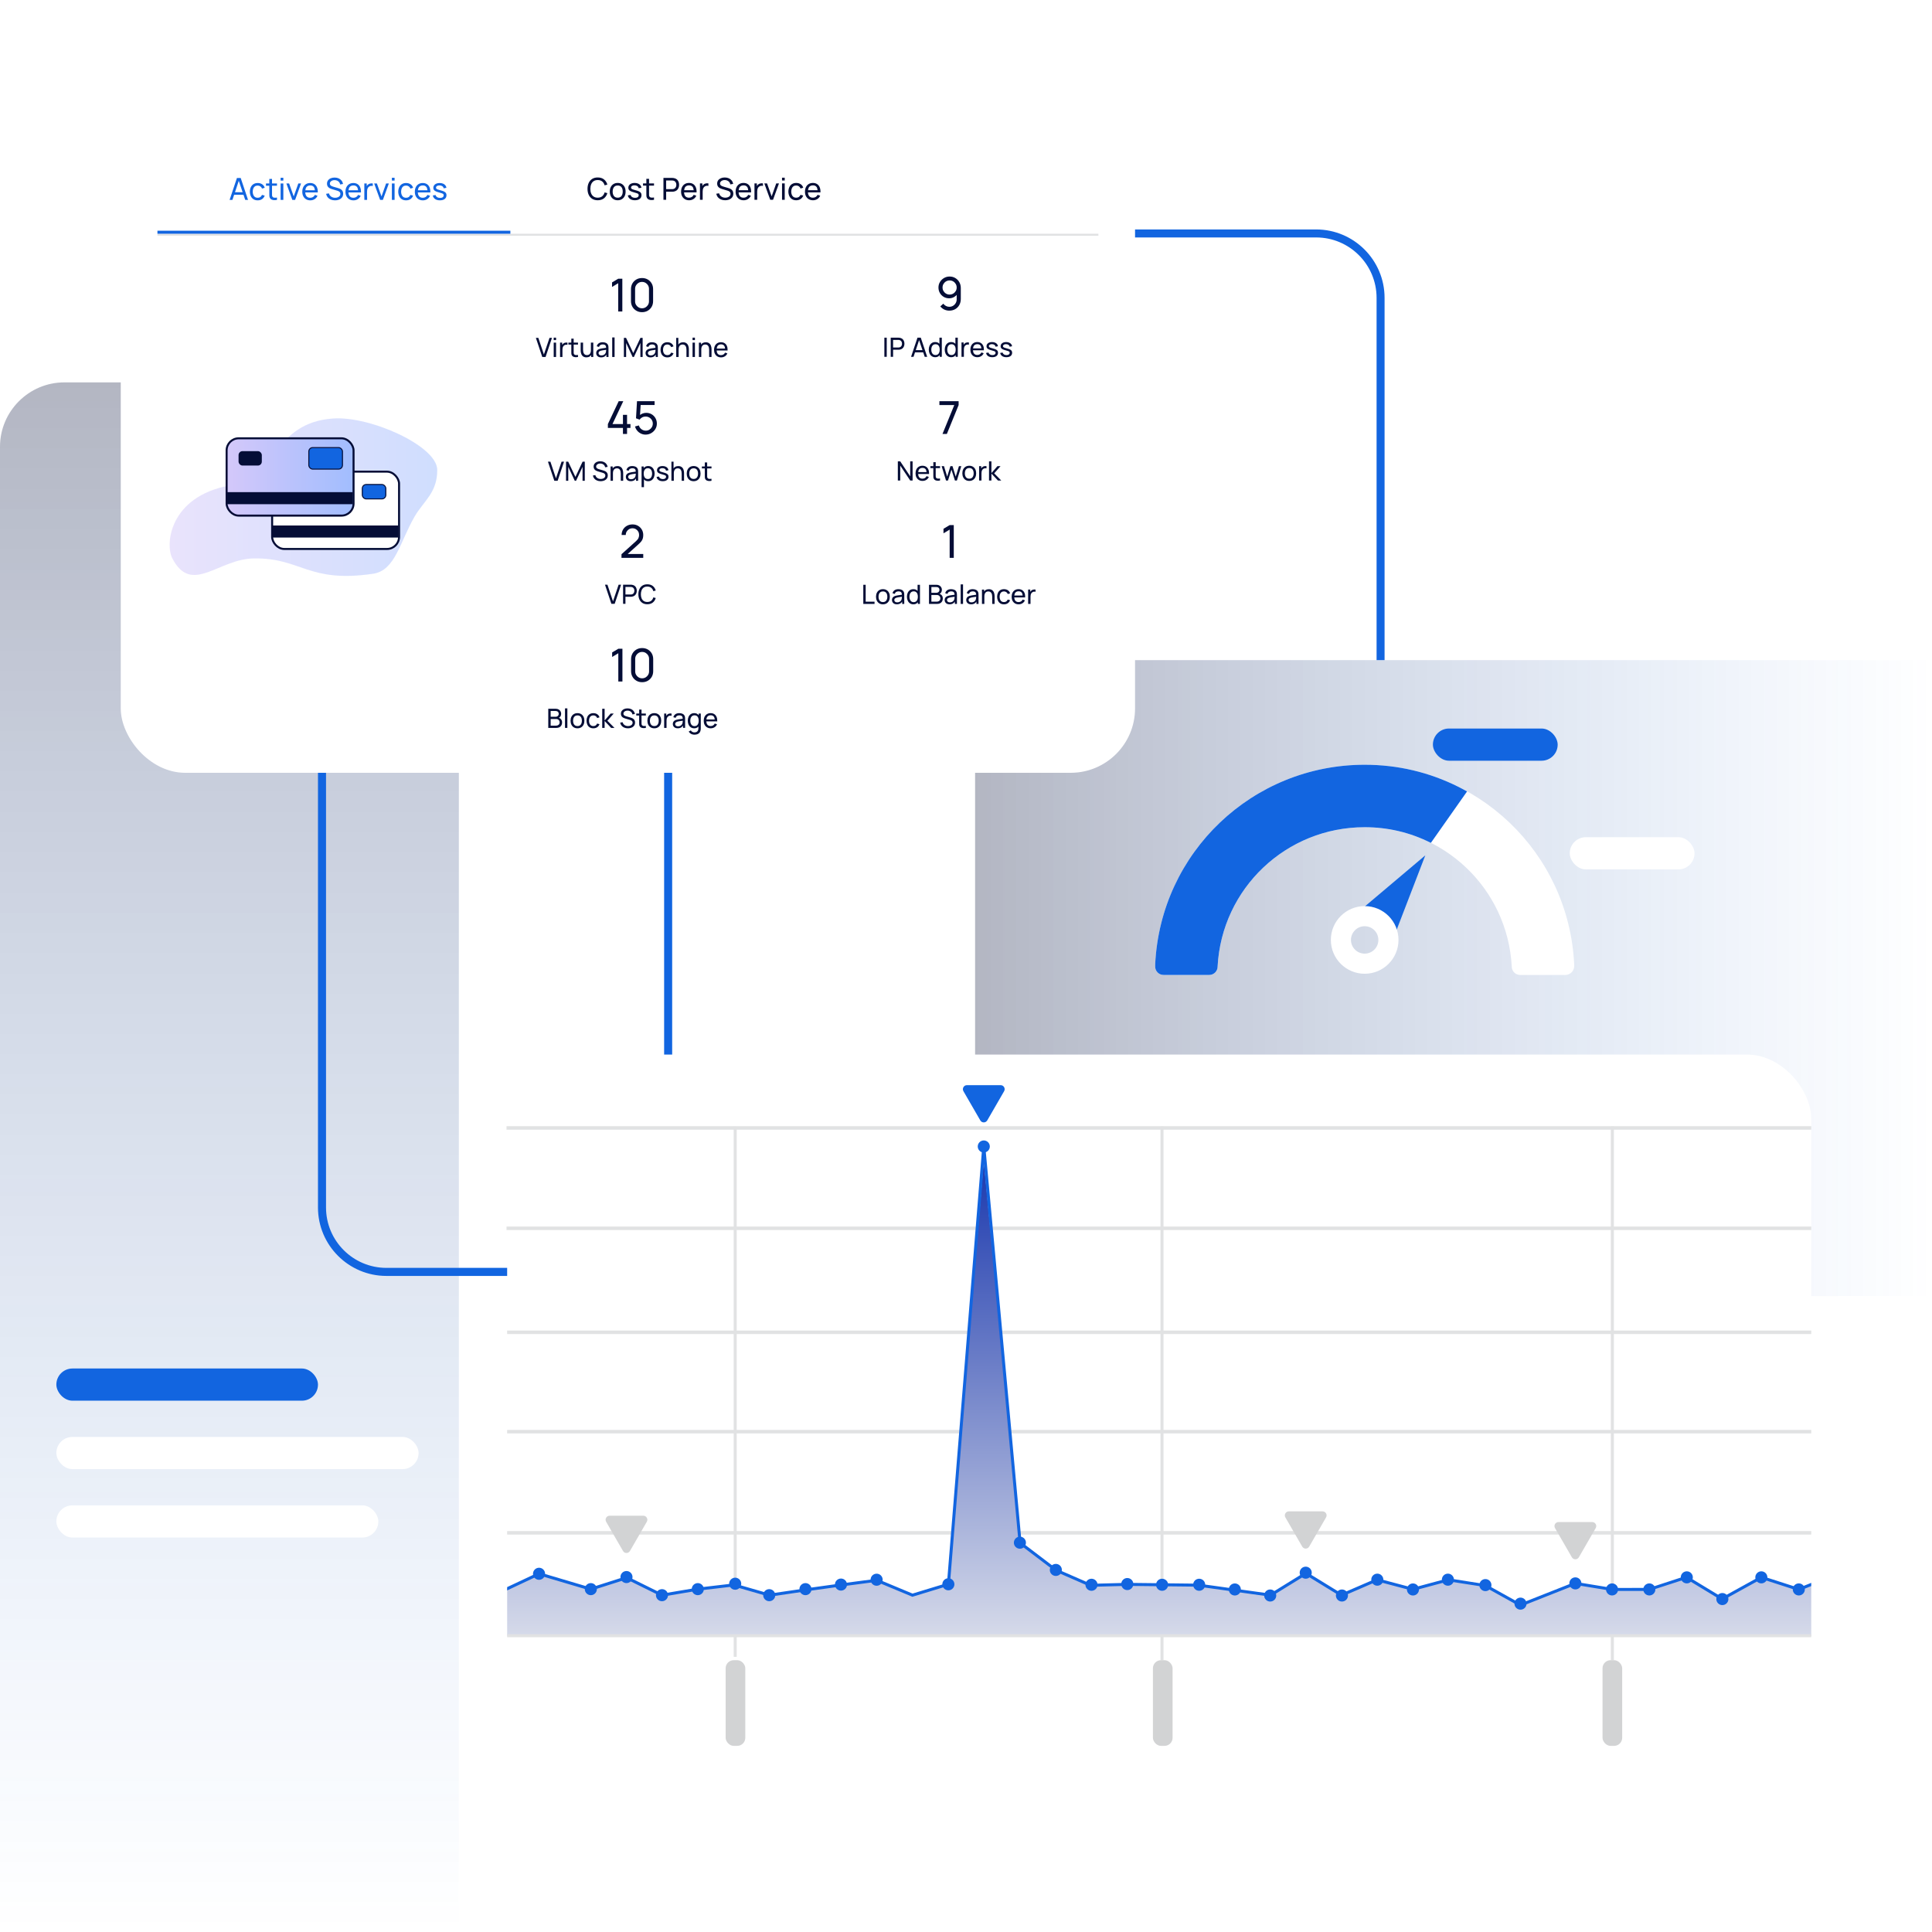 <?xml version="1.0" encoding="UTF-8"?><svg xmlns="http://www.w3.org/2000/svg" xmlns:xlink="http://www.w3.org/1999/xlink" viewBox="0 0 480 480"><defs><style>.cls-1{fill:#e1e2e3;}.cls-1,.cls-2,.cls-3,.cls-4,.cls-5,.cls-6,.cls-7,.cls-8,.cls-9,.cls-10,.cls-11{stroke-width:0px;}.cls-2{fill:url(#linear-gradient-2);}.cls-2,.cls-9{mix-blend-mode:multiply;opacity:.3;}.cls-12{isolation:isolate;}.cls-3{filter:url(#drop-shadow-1);}.cls-3,.cls-5,.cls-7,.cls-13{fill:#fff;}.cls-14{stroke:#fff;stroke-width:5px;}.cls-14,.cls-15,.cls-13,.cls-16,.cls-17{stroke-miterlimit:10;}.cls-14,.cls-16{fill:none;}.cls-4{fill:url(#linear-gradient-5);}.cls-6{fill:#d2d3d4;}.cls-15{stroke-width:.25px;}.cls-15,.cls-13,.cls-17{stroke:#040d36;}.cls-15,.cls-11{fill:#1265e0;}.cls-7{filter:url(#drop-shadow-4);}.cls-8{fill:#040d36;}.cls-9{fill:url(#linear-gradient);}.cls-13,.cls-17{stroke-width:.5px;}.cls-10{fill:url(#linear-gradient-3);opacity:.5;}.cls-16{stroke:#e1e2e3;stroke-width:.864px;}.cls-17{fill:url(#linear-gradient-4);}</style><linearGradient id="linear-gradient" x1="57" y1="96.369" x2="57" y2="480.054" gradientUnits="userSpaceOnUse"><stop offset="0" stop-color="#040d36"/><stop offset="1" stop-color="#1265e0" stop-opacity="0"/></linearGradient><linearGradient id="linear-gradient-2" x1="850.971" y1="708.497" x2="850.971" y2="945.425" gradientTransform="translate(-489.841 -583.521)" xlink:href="#linear-gradient"/><filter id="drop-shadow-1" filterUnits="userSpaceOnUse"><feOffset dx="0" dy="0"/><feGaussianBlur result="blur" stdDeviation="10"/><feFlood flood-color="#000" flood-opacity=".12"/><feComposite in2="blur" operator="in"/><feComposite in="SourceGraphic"/></filter><linearGradient id="linear-gradient-3" x1="42.149" y1="123.507" x2="108.634" y2="123.507" gradientUnits="userSpaceOnUse"><stop offset="0" stop-color="#d4c8fa"/><stop offset="1" stop-color="#a1bdfe"/></linearGradient><linearGradient id="linear-gradient-4" x1="56.304" y1="118.499" x2="87.839" y2="118.499" xlink:href="#linear-gradient-3"/><filter id="drop-shadow-4" filterUnits="userSpaceOnUse"><feOffset dx="0" dy="0"/><feGaussianBlur result="blur-2" stdDeviation="10"/><feFlood flood-color="#000" flood-opacity=".12"/><feComposite in2="blur-2" operator="in"/><feComposite in="SourceGraphic"/></filter><linearGradient id="linear-gradient-5" x1="288" y1="292.64" x2="288" y2="408.079" gradientUnits="userSpaceOnUse"><stop offset="0" stop-color="#233fb0"/><stop offset="1" stop-color="#d8dcea"/></linearGradient></defs><g class="cls-12"><g id="Layer_1"><path class="cls-9" d="M16.008,95h81.984c8.835,0,16.008,7.173,16.008,16.008v368.992H0V111.008c0-8.835,7.173-16.008,16.008-16.008Z"/><path class="cls-2" d="M290.139,124.13h141.982c4.42,0,8.009,3.589,8.009,8.009v229.731h-158v-229.731c0-4.42,3.589-8.009,8.009-8.009Z" transform="translate(118.13 604.13) rotate(-90)"/><path class="cls-11" d="M150,317h-54c-9.374,0-17-7.626-17-17v-146c0-9.374,7.626-17,17-17h54c9.374,0,17,7.626,17,17v146c0,9.374-7.626,17-17,17ZM96,139c-8.271,0-15,6.729-15,15v146c0,8.271,6.729,15,15,15h54c8.271,0,15-6.729,15-15v-146c0-8.271-6.729-15-15-15h-54Z"/><rect class="cls-11" x="14" y="340" width="65" height="8" rx="4" ry="4"/><rect class="cls-5" x="14" y="357" width="90" height="8" rx="4" ry="4"/><rect class="cls-5" x="14" y="374" width="80" height="8" rx="4" ry="4"/><path class="cls-5" d="M388.889,242.222h-11.216c-1.151,0-2.083-.933-2.083-2.083h0c-1.028-19.429-17.044-34.622-36.54-34.622-19.495,0-35.511,15.194-36.539,34.622h0c0,1.151-.933,2.083-2.083,2.083h-11.342c-1.153,0-2.087-.937-2.083-2.09l.002-.561c1.339-27.796,24.201-49.57,52.047-49.57s50.709,21.774,52.048,49.57l.009.373v.062c0,1.224-.992,2.217-2.217,2.217Z"/><polygon class="cls-11" points="354.112 212.511 337.625 226.436 346.389 232.573 354.112 212.511"/><circle class="cls-14" cx="339.049" cy="233.522" r="5.904"/><path class="cls-11" d="M362.378,195.503c-7.282-3.651-15.131-5.503-23.329-5.503-27.846,0-50.708,21.774-52.047,49.57l-.002.563c-.004,1.152.929,2.088,2.081,2.088h11.347c1.149,0,2.081-.932,2.081-2.081h0c1.028-19.43,17.044-34.624,36.539-34.624,5.761,0,11.27,1.298,16.374,3.856.025.013.05.027.075.04l8.989-12.78c-.692-.388-1.396-.772-2.109-1.13Z"/><path class="cls-11" d="M343.993,164h-1.986v-90c0-8.275-6.732-15.007-15.007-15.007h-45.5v-1.986h45.5c9.37,0,16.993,7.623,16.993,16.993v90Z"/><rect class="cls-11" x="356" y="181" width="31" height="8" rx="4" ry="4"/><rect class="cls-5" x="390" y="208" width="31" height="8" rx="4" ry="4"/><rect class="cls-3" x="30" y="30" width="252" height="162" rx="16" ry="16"/><path class="cls-11" d="M58.865,44.223l-1.82,5.438h.699l.426-1.272h2.325l.43,1.272h.698l-1.82-5.438h-.937ZM58.38,47.758l.946-2.828.955,2.828h-1.901Z"/><path class="cls-11" d="M63.33,46.302c.181-.13.412-.194.691-.194.249,0,.47.065.663.196.193.131.332.314.417.552l.665-.2c-.105-.368-.314-.657-.625-.869-.311-.211-.682-.317-1.112-.317-.408,0-.756.091-1.046.272-.29.181-.512.434-.666.757-.155.324-.235.698-.24,1.124.005.415.083.785.234,1.11.151.324.371.579.659.765.288.185.639.277,1.052.277.423,0,.784-.101,1.084-.302.299-.202.52-.492.661-.873l-.68-.177c-.091.231-.224.408-.4.53s-.398.183-.665.183c-.405,0-.71-.139-.916-.417-.205-.278-.31-.644-.315-1.097.002-.295.047-.556.136-.784.088-.228.223-.406.404-.536Z"/><path class="cls-11" d="M67.585,44.45h-.672v1.133h-.827v.556h.827v1.982c0,.209.003.396.009.561.006.165.05.328.13.489.096.184.235.319.419.406.184.087.394.135.629.144s.474-.011.716-.059v-.578c-.28.043-.518.051-.716.023-.198-.028-.342-.122-.433-.284-.048-.085-.073-.188-.077-.306s-.006-.261-.006-.427v-1.952h1.231v-.556h-1.231v-1.133Z"/><rect class="cls-11" x="69.723" y="45.583" width=".672" height="4.079"/><rect class="cls-11" x="69.723" y="44.166" width=".672" height=".695"/><polygon class="cls-11" points="72.974 48.804 71.83 45.583 71.15 45.583 72.63 49.662 73.318 49.662 74.798 45.583 74.115 45.583 72.974 48.804"/><path class="cls-11" d="M78.602,47.811h.347c.02-.483-.042-.9-.187-1.25-.145-.35-.361-.619-.649-.809-.289-.188-.638-.283-1.048-.283-.396,0-.74.089-1.033.267-.293.178-.521.43-.686.756-.164.325-.245.711-.245,1.157,0,.426.083.797.249,1.116.167.318.398.566.697.743.298.178.648.267,1.048.267.396,0,.752-.099,1.071-.297.318-.197.557-.476.716-.836l-.646-.223c-.113.231-.27.409-.468.532s-.433.185-.702.185c-.4,0-.709-.132-.925-.396-.185-.225-.274-.546-.301-.929h2.763ZM76.139,46.474c.216-.267.532-.4.948-.4.388,0,.68.124.876.372.152.192.23.482.269.825h-2.374c.042-.321.122-.601.282-.797Z"/><path class="cls-11" d="M84.757,47.077c-.146-.104-.296-.186-.451-.244-.155-.058-.291-.103-.41-.136l-1.035-.298c-.134-.038-.27-.087-.41-.146-.14-.06-.258-.14-.354-.242-.096-.102-.143-.235-.143-.401,0-.169.053-.318.158-.448.106-.13.248-.23.427-.304s.379-.108.601-.105c.232.002.444.047.638.134s.356.21.485.37c.13.16.213.351.251.572l.714-.125c-.065-.33-.193-.613-.383-.85-.19-.236-.429-.419-.717-.546-.289-.127-.615-.191-.98-.194-.36-.002-.684.057-.971.178s-.514.295-.682.522c-.167.229-.251.503-.251.825,0,.202.032.376.098.523.065.147.153.273.264.378s.237.191.377.261c.141.069.287.126.438.172l1.386.411c.098.027.193.063.283.105.091.043.172.096.244.157s.128.136.17.223.062.19.062.312c0,.196-.058.366-.174.51s-.272.254-.47.331c-.198.076-.418.114-.663.114-.378,0-.706-.096-.984-.288-.278-.193-.461-.461-.549-.803l-.695.109c.061.332.191.62.391.863.2.242.455.43.763.561.309.131.655.196,1.041.196.282,0,.546-.036.793-.107.247-.072.463-.177.65-.313.186-.138.332-.308.436-.512s.157-.437.157-.699c0-.262-.048-.479-.144-.651-.096-.172-.217-.311-.363-.415Z"/><path class="cls-11" d="M89.331,47.811h.347c.02-.483-.042-.9-.187-1.25-.145-.35-.361-.619-.649-.809-.289-.188-.638-.283-1.048-.283-.396,0-.74.089-1.033.267-.293.178-.521.43-.686.756-.164.325-.245.711-.245,1.157,0,.426.083.797.249,1.116.167.318.398.566.697.743.298.178.648.267,1.048.267.396,0,.752-.099,1.071-.297.318-.197.557-.476.716-.836l-.646-.223c-.113.231-.27.409-.468.532s-.433.185-.702.185c-.4,0-.709-.132-.925-.396-.185-.225-.274-.546-.301-.929h2.763ZM86.868,46.474c.216-.267.532-.4.948-.4.388,0,.68.124.876.372.152.192.23.482.269.825h-2.374c.042-.321.122-.601.282-.797Z"/><path class="cls-11" d="M91.823,45.636c-.133.045-.253.11-.359.196-.096.067-.182.154-.259.261-.036.05-.059.11-.088.164v-.675h-.601v4.079h.676v-2.047c0-.161.014-.319.042-.474.028-.155.078-.299.149-.433s.173-.247.304-.34c.144-.105.3-.168.469-.186.168-.018.323-.007.464.03v-.631c-.121-.027-.25-.037-.389-.028-.138.01-.274.036-.408.082Z"/><polygon class="cls-11" points="94.784 48.804 93.64 45.583 92.959 45.583 94.44 49.662 95.127 49.662 96.608 45.583 95.924 45.583 94.784 48.804"/><rect class="cls-11" x="97.363" y="44.166" width=".672" height=".695"/><rect class="cls-11" x="97.363" y="45.583" width=".672" height="4.079"/><path class="cls-11" d="M100.196,46.302c.181-.13.412-.194.691-.194.249,0,.47.065.663.196.193.131.332.314.417.552l.665-.2c-.105-.368-.314-.657-.625-.869-.311-.211-.682-.317-1.112-.317-.408,0-.756.091-1.046.272-.29.181-.512.434-.666.757-.155.324-.235.698-.24,1.124.005.415.083.785.234,1.11.151.324.371.579.659.765.288.185.639.277,1.052.277.423,0,.784-.101,1.084-.302.299-.202.52-.492.661-.873l-.68-.177c-.091.231-.224.408-.4.53s-.398.183-.665.183c-.405,0-.71-.139-.916-.417-.205-.278-.31-.644-.315-1.097.002-.295.047-.556.136-.784.088-.228.223-.406.404-.536Z"/><path class="cls-11" d="M106.566,47.811h.347c.02-.483-.042-.9-.187-1.25-.145-.35-.361-.619-.649-.809-.289-.188-.638-.283-1.048-.283-.396,0-.74.089-1.033.267-.293.178-.521.43-.686.756-.164.325-.245.711-.245,1.157,0,.426.083.797.249,1.116.167.318.398.566.697.743.298.178.648.267,1.048.267.396,0,.752-.099,1.071-.297.318-.197.557-.476.716-.836l-.646-.223c-.113.231-.27.409-.468.532s-.433.185-.702.185c-.4,0-.709-.132-.925-.396-.185-.225-.274-.546-.301-.929h2.763ZM104.104,46.474c.216-.267.532-.4.948-.4.388,0,.68.124.876.372.152.192.23.482.269.825h-2.374c.042-.321.122-.601.282-.797Z"/><path class="cls-11" d="M110.792,47.971c-.088-.145-.236-.271-.444-.377-.208-.107-.492-.206-.852-.297-.32-.08-.563-.152-.731-.215-.167-.063-.282-.13-.343-.2-.062-.07-.093-.155-.093-.253,0-.177.083-.316.248-.42.165-.103.379-.149.644-.14.28.008.508.074.686.2.178.126.283.299.315.518l.688-.125c-.028-.238-.117-.448-.267-.628-.149-.181-.347-.319-.591-.418-.244-.098-.521-.147-.831-.147-.312,0-.586.05-.821.147-.235.099-.418.237-.549.418-.131.18-.196.39-.196.628,0,.194.044.359.132.495.088.136.235.256.442.358.207.104.49.203.85.299.332.088.581.164.746.227s.274.13.327.202c.053.071.08.165.08.281,0,.199-.08.356-.238.472-.159.116-.377.174-.657.174-.295,0-.541-.064-.74-.194-.199-.13-.326-.305-.382-.526l-.687.109c.07.383.261.681.572.893.311.213.709.319,1.195.319.509,0,.908-.112,1.197-.338s.435-.534.435-.927c0-.212-.044-.39-.132-.535Z"/><path class="cls-8" d="M147.489,45.008c.27-.184.607-.276,1.012-.276.46,0,.833.117,1.118.352.284.234.482.554.593.959l.684-.181c-.154-.542-.434-.972-.84-1.292-.407-.319-.924-.479-1.554-.479-.541,0-1.001.12-1.378.358-.377.239-.665.572-.863.997-.198.426-.296.918-.296,1.477s.099,1.051.296,1.477c.198.426.485.758.863.997s.837.358,1.378.358c.629,0,1.147-.16,1.554-.481s.687-.751.84-1.289l-.684-.182c-.111.402-.309.722-.593.957-.285.235-.657.354-1.118.354-.405,0-.744-.093-1.016-.278-.271-.185-.476-.441-.611-.77-.136-.329-.203-.71-.2-1.143.002-.436.072-.817.208-1.146.136-.329.339-.585.608-.769Z"/><path class="cls-8" d="M154.517,45.723c-.295-.182-.646-.273-1.054-.273-.398,0-.744.09-1.039.271-.294.18-.522.431-.683.753-.161.322-.242.697-.242,1.125,0,.421.079.793.238,1.118.159.324.384.579.678.763s.643.275,1.048.275.755-.091,1.05-.273.521-.436.68-.76c.159-.323.238-.697.238-1.123,0-.42-.079-.792-.236-1.115-.158-.324-.383-.577-.678-.76ZM154.407,48.693c-.207.282-.521.424-.944.424-.41,0-.721-.139-.933-.416-.211-.276-.317-.645-.317-1.103,0-.297.045-.559.136-.785.09-.227.228-.404.412-.532.184-.129.417-.192.702-.192.418,0,.731.136.94.409.208.273.313.64.313,1.101,0,.448-.103.813-.31,1.095Z"/><path class="cls-8" d="M158.8,47.574c-.208-.107-.491-.206-.852-.297-.319-.08-.563-.151-.73-.215-.167-.062-.282-.13-.344-.2-.062-.07-.092-.154-.092-.253,0-.176.083-.315.247-.419.165-.104.38-.149.644-.14.279.008.508.074.685.2.178.126.283.298.315.517l.688-.124c-.028-.239-.117-.449-.267-.629-.149-.18-.347-.319-.591-.417-.244-.099-.521-.147-.831-.147-.312,0-.586.049-.821.147-.235.098-.418.237-.549.417s-.196.39-.196.629c0,.193.044.358.132.494.088.137.235.256.442.359.207.103.49.202.85.298.333.088.581.164.746.227.165.063.274.131.327.202.053.072.08.166.08.281,0,.199-.08.356-.238.472-.158.116-.377.174-.657.174-.294,0-.541-.064-.74-.194s-.326-.305-.381-.526l-.687.109c.07.383.261.681.572.893.311.213.709.319,1.195.319.508,0,.907-.112,1.197-.338s.435-.534.435-.927c0-.212-.044-.39-.132-.534-.088-.146-.236-.271-.444-.378Z"/><path class="cls-8" d="M161.257,44.43h-.672v1.133h-.827v.555h.827v1.982c0,.209.003.396.01.562.006.164.049.327.13.488.096.185.235.319.419.406.184.087.393.135.628.144s.474-.011.716-.059v-.578c-.279.043-.518.051-.716.023-.197-.028-.342-.122-.432-.283-.048-.086-.074-.188-.078-.307-.003-.118-.005-.26-.005-.427v-1.952h1.231v-.555h-1.231v-1.133Z"/><path class="cls-8" d="M168.119,44.536c-.2-.155-.447-.257-.742-.302-.068-.013-.139-.021-.211-.024-.073-.004-.136-.006-.189-.006h-2.148v5.438h.672v-2.009h1.477c.053,0,.116-.003.189-.008.073-.005.143-.013.211-.022.292-.045.538-.146.738-.304.2-.157.352-.355.453-.593.102-.238.153-.501.153-.787,0-.29-.051-.554-.151-.792-.101-.237-.251-.435-.451-.591ZM167.959,46.362c-.051.145-.13.271-.24.377-.109.107-.251.181-.425.222-.055.013-.114.021-.175.026-.062.005-.117.007-.165.007h-1.454v-2.151h1.454c.048,0,.103.001.165.005.062.004.12.014.175.028.174.038.315.111.425.22.11.107.189.234.24.379.05.145.075.293.075.444,0,.15-.025.299-.075.443Z"/><path class="cls-8" d="M172.713,47.791h.348c.02-.483-.042-.899-.187-1.249-.145-.351-.361-.62-.649-.809s-.638-.283-1.048-.283c-.396,0-.74.089-1.033.267-.293.177-.522.429-.686.755s-.245.712-.245,1.157c0,.426.083.798.249,1.116s.398.566.697.743c.298.178.647.267,1.048.267.395,0,.752-.099,1.07-.297.318-.197.557-.476.716-.836l-.646-.223c-.113.231-.269.409-.468.532-.199.123-.433.186-.702.186-.4,0-.709-.133-.925-.396-.184-.226-.274-.547-.301-.93h2.763ZM170.251,46.455c.217-.268.533-.4.948-.4.388,0,.68.124.876.372.152.191.23.482.269.824h-2.374c.042-.32.123-.6.281-.796Z"/><path class="cls-8" d="M175.205,45.616c-.133.046-.253.111-.358.196-.096.068-.182.155-.259.261-.036.05-.059.11-.089.165v-.675h-.6v4.078h.676v-2.047c0-.161.014-.318.042-.474s.078-.299.149-.433c.072-.133.173-.246.304-.34.144-.105.299-.167.468-.185.168-.018.323-.008.464.03v-.631c-.121-.027-.25-.037-.389-.028-.139.009-.274.036-.408.081Z"/><path class="cls-8" d="M181.688,47.056c-.146-.104-.296-.186-.451-.243s-.291-.104-.41-.136l-1.035-.299c-.133-.037-.27-.086-.41-.146-.14-.059-.257-.14-.353-.241s-.144-.236-.144-.402c0-.169.053-.317.159-.447.106-.13.248-.231.427-.304.179-.073.379-.108.6-.106.232.003.444.048.638.135s.356.21.485.37c.13.159.213.351.251.571l.714-.124c-.065-.33-.193-.613-.383-.85s-.429-.419-.717-.546c-.289-.127-.615-.191-.98-.194-.36-.003-.684.057-.97.178-.287.12-.515.295-.682.522-.167.229-.251.503-.251.825,0,.201.033.376.098.523.065.146.154.272.265.377s.236.191.377.261.287.127.438.172l1.386.411c.098.028.193.063.283.106.091.043.172.095.244.156s.128.136.17.223.062.191.062.312c0,.196-.058.366-.174.51s-.272.254-.47.331c-.198.076-.418.115-.663.115-.377,0-.706-.097-.984-.289-.278-.192-.461-.46-.549-.803l-.695.109c.061.332.191.62.391.863s.454.43.763.561c.308.131.655.196,1.04.196.282,0,.546-.036.793-.107.247-.072.463-.177.649-.313.187-.138.332-.308.437-.512s.157-.437.157-.698-.048-.479-.144-.651c-.096-.173-.217-.312-.363-.416Z"/><path class="cls-8" d="M186.261,47.791h.348c.02-.483-.042-.899-.187-1.249-.145-.351-.361-.62-.649-.809s-.638-.283-1.048-.283c-.396,0-.74.089-1.033.267-.293.177-.522.429-.686.755s-.245.712-.245,1.157c0,.426.083.798.249,1.116s.398.566.697.743c.298.178.647.267,1.048.267.395,0,.752-.099,1.07-.297.318-.197.557-.476.716-.836l-.646-.223c-.113.231-.269.409-.468.532-.199.123-.433.186-.702.186-.4,0-.709-.133-.925-.396-.184-.226-.274-.547-.301-.93h2.763ZM183.799,46.455c.217-.268.533-.4.948-.4.388,0,.68.124.876.372.152.191.23.482.269.824h-2.374c.042-.32.123-.6.281-.796Z"/><path class="cls-8" d="M188.753,45.616c-.133.046-.253.111-.358.196-.096.068-.182.155-.259.261-.036.05-.059.11-.089.165v-.675h-.6v4.078h.676v-2.047c0-.161.014-.318.042-.474s.078-.299.149-.433c.072-.133.173-.246.304-.34.144-.105.299-.167.468-.185.168-.018.323-.008.464.03v-.631c-.121-.027-.25-.037-.389-.028-.139.009-.274.036-.408.081Z"/><polygon class="cls-8" points="191.713 48.784 190.569 45.563 189.89 45.563 191.37 49.641 192.057 49.641 193.538 45.563 192.854 45.563 191.713 48.784"/><rect class="cls-8" x="194.292" y="44.147" width=".672" height=".695"/><rect class="cls-8" x="194.292" y="45.563" width=".672" height="4.078"/><path class="cls-8" d="M197.124,46.283c.181-.13.412-.194.691-.194.25,0,.47.065.663.196.193.131.332.314.417.551l.665-.2c-.105-.367-.314-.657-.625-.868-.311-.212-.682-.317-1.112-.317-.408,0-.757.091-1.046.271-.29.182-.512.435-.666.758s-.235.697-.24,1.123c.005.415.083.785.234,1.11.151.324.371.579.659.765.288.185.639.277,1.051.277.423,0,.784-.101,1.084-.302.299-.202.52-.492.661-.873l-.68-.177c-.091.231-.224.408-.4.53s-.397.184-.665.184c-.405,0-.71-.14-.916-.418s-.31-.644-.315-1.097c.002-.295.048-.556.136-.783.088-.229.223-.407.404-.536Z"/><path class="cls-8" d="M202.66,48.931c-.199.123-.433.186-.702.186-.4,0-.709-.133-.925-.396-.184-.226-.274-.547-.301-.93h3.11c.02-.483-.042-.899-.187-1.249-.145-.351-.361-.62-.649-.809s-.638-.283-1.048-.283c-.396,0-.74.089-1.033.267-.293.177-.522.429-.686.755s-.245.712-.245,1.157c0,.426.083.798.249,1.116s.398.566.697.743c.298.178.647.267,1.048.267.395,0,.752-.099,1.07-.297.318-.197.557-.476.716-.836l-.646-.223c-.113.231-.269.409-.468.532ZM201.032,46.455c.217-.268.533-.4.948-.4.388,0,.68.124.876.372.152.191.23.482.269.824h-2.374c.042-.32.123-.6.281-.796Z"/><polygon class="cls-8" points="135.13 88.068 133.747 83.937 133.136 83.937 134.727 88.692 135.546 88.692 137.138 83.937 136.527 83.937 135.13 88.068"/><rect class="cls-8" x="137.567" y="85.125" width=".588" height="3.566"/><rect class="cls-8" x="137.567" y="83.887" width=".588" height=".607"/><path class="cls-8" d="M140.288,85.171c-.117.04-.221.098-.314.172-.084.06-.159.136-.226.229-.032.044-.051.096-.078.144v-.59h-.525v3.566h.591v-1.79c0-.141.012-.278.037-.414.024-.136.067-.262.13-.378.062-.117.151-.216.266-.298.125-.092.262-.146.41-.161.147-.016.283-.007.406.026v-.552c-.106-.024-.219-.032-.34-.024s-.24.031-.356.07Z"/><path class="cls-8" d="M142.527,84.135h-.588v.99h-.723v.485h.723v1.733c0,.184.003.347.008.491.005.144.043.286.114.427.084.161.206.279.366.355s.344.117.55.125c.206.008.415-.009.626-.051v-.505c-.245.037-.453.044-.626.02s-.299-.106-.378-.248c-.042-.074-.064-.164-.068-.268s-.005-.228-.005-.373v-1.707h1.077v-.485h-1.077v-.99Z"/><path class="cls-8" d="M146.807,87.004c0,.205-.023.384-.069.538s-.112.281-.198.382c-.086.1-.189.176-.311.226-.121.051-.255.076-.403.076-.187,0-.343-.036-.467-.108-.124-.073-.223-.172-.297-.298-.074-.125-.126-.266-.157-.423-.031-.156-.046-.317-.046-.485v-1.786h-.594v1.972c0,.134.012.278.038.433s.069.305.13.452c.062.147.146.282.254.403s.244.218.408.29.361.109.59.109c.306,0,.572-.067.797-.2.158-.093.283-.226.391-.377v.484h.525v-3.566h-.591v1.879Z"/><path class="cls-8" d="M151.063,85.723c-.101-.233-.268-.408-.5-.523-.232-.115-.51-.173-.833-.173-.403,0-.728.089-.974.268-.247.178-.413.423-.499.736l.558.168c.066-.22.18-.379.342-.478.162-.098.351-.146.566-.146.326,0,.555.076.688.228.118.135.173.346.181.611-.125.018-.247.035-.384.053-.216.028-.429.06-.639.094-.21.034-.4.074-.57.121-.181.053-.335.125-.465.216-.13.092-.231.206-.302.344-.072.138-.107.3-.107.487,0,.191.046.367.137.528.091.16.227.29.406.388.179.098.402.146.668.146.346,0,.639-.073.88-.221.18-.11.32-.273.441-.462v.584h.522v-2.206c0-.141-.007-.275-.02-.404s-.045-.248-.096-.358ZM150.535,87.477c-.029.147-.09.283-.185.407-.095.125-.22.225-.375.301-.155.076-.339.114-.55.114-.17,0-.307-.028-.411-.083-.105-.055-.182-.127-.231-.215-.049-.088-.074-.181-.074-.277,0-.112.026-.206.078-.282s.12-.138.205-.187c.085-.048.176-.088.272-.119.132-.037.281-.069.446-.097.165-.028.34-.054.525-.078.117-.015.238-.032.359-.048-.001.06-.001.111-.003.196-.003.135-.021.258-.055.368Z"/><rect class="cls-8" x="152.103" y="83.837" width=".588" height="4.854"/><polygon class="cls-8" points="157.333 87.724 155.537 83.937 155.002 83.937 155.002 88.692 155.561 88.692 155.561 85.228 157.175 88.692 157.489 88.692 159.104 85.228 159.104 88.689 159.662 88.689 159.662 83.937 159.12 83.937 157.333 87.724"/><path class="cls-8" d="M163.327,85.723c-.101-.233-.268-.408-.5-.523-.232-.115-.51-.173-.834-.173-.403,0-.728.089-.974.268-.247.178-.413.423-.499.736l.558.168c.066-.22.18-.379.342-.478.162-.098.351-.146.566-.146.326,0,.555.076.688.228.118.135.173.346.181.611-.125.018-.247.035-.384.053-.216.028-.429.06-.639.094-.21.034-.4.074-.57.121-.181.053-.335.125-.465.216-.13.092-.231.206-.302.344-.072.138-.107.3-.107.487,0,.191.046.367.137.528.091.16.227.29.406.388.179.098.402.146.668.146.346,0,.639-.073.88-.221.18-.11.32-.273.441-.462v.584h.522v-2.206c0-.141-.007-.275-.02-.404s-.045-.248-.096-.358ZM162.799,87.477c-.029.147-.09.283-.185.407-.095.125-.22.225-.375.301-.155.076-.339.114-.55.114-.17,0-.307-.028-.411-.083-.105-.055-.182-.127-.231-.215-.049-.088-.074-.181-.074-.277,0-.112.026-.206.078-.282s.12-.138.205-.187c.085-.048.176-.088.272-.119.132-.037.281-.069.446-.097.165-.028.34-.054.525-.078.117-.015.238-.032.359-.048-.001.06-.001.111-.003.196-.003.135-.021.258-.055.368Z"/><path class="cls-8" d="M165.199,85.754c.159-.113.36-.17.604-.17.218,0,.411.058.58.172s.29.275.365.482l.581-.176c-.092-.321-.274-.574-.546-.759-.272-.186-.596-.277-.973-.277-.356,0-.661.079-.915.237-.253.158-.447.379-.583.662-.135.283-.205.61-.209.982.004.363.073.687.205.971.132.284.324.507.576.669.252.162.559.242.92.242.37,0,.686-.088.948-.264.262-.176.455-.431.578-.763l-.594-.155c-.079.202-.196.357-.35.464-.154.106-.348.16-.581.16-.354,0-.622-.122-.801-.365-.18-.243-.271-.562-.276-.959.002-.258.042-.486.119-.686.077-.199.195-.355.353-.469Z"/><path class="cls-8" d="M170.972,85.834c-.062-.148-.146-.282-.254-.402s-.243-.217-.406-.289c-.163-.072-.36-.109-.591-.109-.306,0-.572.067-.798.2-.158.093-.283.225-.391.375v-1.671h-.528v4.755h.594v-1.879c0-.207.024-.387.071-.54s.114-.28.2-.381c.086-.102.188-.177.309-.227s.254-.074.401-.074c.189,0,.346.036.471.108.124.073.223.172.297.296s.125.265.155.421.044.319.044.489v1.786h.595v-1.972c0-.136-.013-.281-.038-.434-.025-.153-.069-.304-.13-.453Z"/><rect class="cls-8" x="172.064" y="83.887" width=".588" height=".607"/><rect class="cls-8" x="172.064" y="85.125" width=".588" height="3.566"/><path class="cls-8" d="M176.608,85.834c-.062-.148-.146-.282-.254-.402s-.243-.217-.406-.289c-.163-.072-.36-.109-.591-.109-.306,0-.572.067-.798.2-.158.093-.283.225-.391.375v-.483h-.528v3.566h.594v-1.879c0-.207.024-.387.071-.54s.114-.28.2-.381c.086-.102.188-.177.309-.227s.254-.074.401-.074c.189,0,.346.036.471.108.124.073.223.172.297.296s.125.265.155.421.044.319.044.489v1.786h.595v-1.972c0-.136-.013-.281-.038-.434-.025-.153-.069-.304-.13-.453Z"/><path class="cls-8" d="M179.735,88.071c-.174.108-.379.162-.614.162-.35,0-.62-.115-.809-.347-.162-.197-.239-.478-.263-.812h2.72c.018-.423-.037-.787-.163-1.093-.127-.306-.316-.542-.568-.707-.252-.165-.557-.247-.916-.247-.346,0-.647.077-.903.232s-.456.375-.599.66c-.144.285-.215.623-.215,1.013,0,.372.073.697.218.976.146.278.349.495.609.65s.566.232.916.232c.346,0,.658-.086.936-.259s.487-.417.626-.731l-.565-.194c-.099.202-.235.357-.409.465ZM178.312,85.905c.189-.233.465-.35.829-.35.339,0,.595.108.766.325.133.168.201.422.235.722h-2.076c.037-.281.107-.526.246-.697Z"/><polygon class="cls-8" points="138.126 118.829 136.743 114.697 136.132 114.697 137.724 119.453 138.542 119.453 140.134 114.697 139.524 114.697 138.126 118.829"/><polygon class="cls-8" points="142.961 118.485 141.165 114.697 140.629 114.697 140.629 119.453 141.188 119.453 141.188 115.989 142.802 119.453 143.117 119.453 144.731 115.989 144.731 119.449 145.29 119.449 145.29 114.697 144.748 114.697 142.961 118.485"/><path class="cls-8" d="M150.559,117.192c-.128-.091-.26-.163-.395-.213-.136-.051-.255-.09-.358-.119l-.905-.261c-.116-.033-.235-.075-.358-.127-.122-.052-.225-.123-.309-.211-.083-.089-.125-.207-.125-.352,0-.147.046-.278.139-.391.092-.113.217-.202.373-.266.156-.064.331-.095.525-.093.202.002.388.042.558.117.17.076.311.184.425.324.113.14.187.307.219.5l.624-.109c-.057-.289-.169-.536-.335-.743s-.375-.366-.627-.477c-.252-.111-.538-.168-.857-.17-.314-.002-.598.05-.849.155-.251.106-.449.258-.596.458s-.22.439-.22.722c0,.176.028.328.086.457s.134.239.231.33c.097.092.207.167.33.228s.251.111.383.15l1.212.36c.086.024.169.055.248.092.079.038.15.084.213.137.062.054.112.119.148.195s.055.167.055.272c0,.172-.051.32-.152.446s-.238.222-.411.289c-.173.067-.366.101-.579.101-.33,0-.617-.084-.86-.252s-.403-.402-.48-.702l-.607.096c.053.291.166.542.342.754.175.212.397.376.667.49.27.115.572.172.909.172.247,0,.478-.031.693-.094.216-.062.405-.154.568-.274s.29-.269.382-.448c.091-.178.137-.382.137-.611s-.042-.418-.126-.569c-.083-.151-.188-.272-.316-.363Z"/><path class="cls-8" d="M154.661,116.595c-.062-.149-.146-.283-.254-.403-.108-.12-.244-.216-.406-.289-.163-.073-.36-.109-.592-.109-.306,0-.571.066-.797.2-.158.094-.283.226-.392.376v-.483h-.528v3.566h.595v-1.879c0-.207.023-.387.07-.54.048-.153.114-.28.2-.381.086-.101.188-.177.309-.226.12-.05.254-.074.401-.074.189,0,.346.036.471.109.124.073.224.171.297.295.074.125.126.265.155.421.03.157.045.319.045.489v1.787h.594v-1.971c0-.137-.013-.281-.038-.435-.024-.153-.068-.304-.13-.452Z"/><path class="cls-8" d="M158.428,116.484c-.102-.233-.268-.408-.5-.523-.232-.115-.511-.173-.834-.173-.403,0-.728.089-.975.268-.246.178-.412.424-.498.736l.558.168c.066-.22.181-.379.342-.477.162-.098.351-.147.566-.147.326,0,.556.076.688.228.119.135.173.346.181.612-.126.017-.247.034-.384.052-.216.028-.429.06-.639.094s-.4.074-.569.12c-.181.053-.336.125-.466.216-.13.092-.23.206-.303.344-.071.138-.106.3-.106.487,0,.191.045.368.137.528.091.161.227.29.406.388.179.098.402.147.669.147.345,0,.639-.074.88-.221.179-.11.32-.273.44-.462v.584h.521v-2.206c0-.141-.006-.275-.02-.404-.013-.129-.045-.248-.096-.358ZM157.9,118.237c-.028.147-.091.284-.185.408-.095.125-.22.225-.375.301-.155.076-.339.114-.55.114-.17,0-.307-.027-.411-.083-.104-.055-.182-.126-.231-.214-.05-.088-.074-.181-.074-.278,0-.112.025-.206.077-.282.052-.076.12-.138.205-.187s.176-.088.272-.119c.132-.038.281-.07.446-.098.165-.027.34-.053.524-.078.118-.015.239-.032.359-.048-.001.06-.001.111-.003.195-.004.135-.021.258-.055.368Z"/><path class="cls-8" d="M161.897,116.033c-.239-.164-.523-.246-.854-.246-.335,0-.617.082-.847.245-.104.073-.192.163-.272.26v-.406h-.525v5.151h.591v-1.935c.065.07.127.143.205.199.229.167.511.25.846.25.332,0,.617-.083.856-.25.239-.166.422-.391.55-.675.128-.284.191-.604.191-.961,0-.356-.063-.677-.191-.961-.128-.284-.311-.508-.55-.672ZM161.899,118.352c-.077.204-.193.365-.347.483-.154.119-.35.179-.585.179-.24,0-.437-.058-.591-.174-.154-.115-.269-.275-.342-.479-.074-.204-.11-.436-.11-.695,0-.264.037-.497.112-.698.074-.202.188-.359.34-.472.151-.113.344-.17.574-.17.242,0,.442.059.6.178.157.119.274.279.35.482.076.203.114.429.114.68,0,.253-.038.482-.115.686Z"/><path class="cls-8" d="M165.585,117.645c-.182-.093-.43-.18-.744-.259-.28-.07-.493-.133-.64-.188s-.246-.113-.3-.175c-.055-.062-.081-.136-.081-.222,0-.154.072-.276.216-.366.145-.09.332-.131.563-.122.244.006.444.065.6.175.154.11.247.261.275.452l.601-.109c-.024-.209-.102-.392-.232-.55-.131-.157-.304-.279-.517-.365-.214-.086-.456-.129-.727-.129-.273,0-.513.043-.719.129-.205.086-.365.208-.48.365-.114.158-.172.341-.172.55,0,.17.039.314.116.433.077.119.206.224.386.314.181.09.429.177.743.261.291.077.508.143.652.198.145.055.239.114.286.177.046.062.069.145.069.246,0,.174-.069.312-.208.413-.139.101-.331.152-.575.152-.258,0-.473-.057-.647-.17-.174-.114-.285-.267-.333-.461l-.601.096c.062.335.228.595.5.781.271.186.62.279,1.045.279.444,0,.794-.099,1.047-.295.253-.197.38-.467.38-.811,0-.185-.039-.341-.116-.467-.076-.127-.206-.237-.388-.331Z"/><path class="cls-8" d="M169.785,116.595c-.062-.149-.146-.283-.254-.403-.108-.12-.244-.216-.406-.289-.163-.073-.36-.109-.592-.109-.306,0-.571.066-.797.2-.158.094-.283.226-.392.376v-1.672h-.528v4.755h.595v-1.879c0-.207.023-.387.07-.54.048-.153.114-.28.2-.381.086-.101.188-.177.309-.226.12-.05.254-.074.401-.074.189,0,.346.036.471.109.124.073.224.171.297.295.074.125.126.265.155.421.03.157.045.319.045.489v1.787h.594v-1.971c0-.137-.013-.281-.038-.435-.024-.153-.068-.304-.13-.452Z"/><path class="cls-8" d="M173.251,116.027c-.257-.16-.564-.24-.921-.24-.348,0-.65.079-.908.236-.258.157-.457.377-.598.659s-.211.61-.211.984c0,.368.069.693.208.978s.336.506.593.667c.256.161.562.241.916.241s.66-.08.918-.239c.258-.16.456-.381.595-.664.139-.283.208-.61.208-.982,0-.368-.069-.693-.207-.976s-.335-.504-.593-.664ZM173.156,118.624c-.181.247-.455.37-.825.37-.359,0-.631-.121-.815-.363-.186-.242-.277-.563-.277-.964,0-.26.039-.489.118-.687.079-.198.199-.354.36-.466.16-.112.365-.168.614-.168.365,0,.64.12.822.358s.273.56.273.962c0,.392-.09.711-.271.958Z"/><path class="cls-8" d="M176.768,116.372v-.485h-1.076v-.991h-.588v.991h-.723v.485h.723v1.734c0,.183.003.346.009.49.005.144.043.287.113.428.084.161.206.279.367.355.16.076.344.118.55.125.205.008.414-.009.625-.051v-.505c-.244.038-.452.044-.625.02s-.299-.107-.379-.248c-.041-.075-.063-.164-.067-.268-.003-.104-.005-.228-.005-.373v-1.708h1.076Z"/><polygon class="cls-8" points="152.299 149.396 150.916 145.264 150.305 145.264 151.897 150.02 152.715 150.02 154.307 145.264 153.697 145.264 152.299 149.396"/><path class="cls-8" d="M157.68,145.555c-.175-.137-.391-.225-.648-.264-.06-.011-.121-.019-.185-.021-.064-.003-.119-.005-.166-.005h-1.879v4.755h.588v-1.757h1.291c.047,0,.102-.002.166-.006.063-.004.125-.011.185-.02.255-.04.471-.128.646-.266.175-.138.307-.311.396-.519.089-.208.134-.438.134-.688,0-.253-.044-.484-.133-.692-.088-.208-.219-.38-.395-.517ZM157.541,147.151c-.045.127-.114.237-.21.331-.096.093-.22.158-.372.193-.048.011-.1.019-.153.023s-.102.006-.144.006h-1.271v-1.882h1.271c.042,0,.09.002.144.005.054.003.105.011.153.024.152.033.276.097.372.192.096.094.165.205.21.332.044.126.065.256.065.388,0,.132-.021.261-.065.388Z"/><path class="cls-8" d="M161.799,149.249c-.249.206-.574.309-.978.309-.354,0-.65-.081-.888-.243-.238-.162-.416-.386-.535-.673-.119-.288-.178-.621-.175-.999.002-.381.062-.715.182-1.002.118-.287.296-.511.531-.672s.53-.241.885-.241c.403,0,.729.103.978.307.249.205.422.484.519.839l.598-.159c-.134-.473-.379-.85-.734-1.129-.355-.279-.809-.419-1.359-.419-.473,0-.875.104-1.205.313s-.582.5-.755.872c-.173.372-.259.803-.259,1.292s.086.919.259,1.291.425.663.755.872c.33.209.732.314,1.205.314.551,0,1.004-.141,1.359-.421.355-.281.601-.657.734-1.128l-.598-.159c-.097.353-.27.631-.519.837Z"/><path class="cls-8" d="M138.858,178.332c.143-.077.27-.173.365-.313.132-.194.197-.419.197-.677,0-.22-.053-.426-.16-.616-.106-.19-.261-.344-.462-.46s-.444-.175-.729-.175h-1.853v4.755h2.018c.291,0,.543-.056.755-.168.213-.112.375-.27.489-.472.113-.203.17-.442.17-.72,0-.302-.085-.562-.255-.779-.132-.171-.32-.287-.536-.374ZM136.812,176.646h1.252c.225,0,.406.065.545.195s.208.297.208.502c0,.147-.034.276-.102.386-.066.11-.157.195-.271.256s-.24.091-.381.091h-1.252v-1.43ZM138.924,179.912c-.08.119-.189.211-.328.276s-.296.097-.473.097h-1.311v-1.654h1.377c.17,0,.318.038.447.114.129.076.229.178.301.306.071.128.107.272.107.433,0,.167-.04.311-.121.429Z"/><rect class="cls-8" x="140.372" y="175.992" width=".588" height="4.854"/><path class="cls-8" d="M144.391,177.42c-.257-.16-.564-.24-.921-.24-.348,0-.65.079-.908.236-.258.157-.457.377-.598.659s-.211.61-.211.984c0,.368.069.693.208.978s.336.506.593.667c.256.161.562.241.916.241s.66-.08.918-.239c.258-.16.456-.381.595-.664.139-.283.208-.61.208-.982,0-.368-.069-.693-.207-.976s-.335-.504-.593-.664ZM144.295,180.018c-.181.247-.455.37-.825.37-.359,0-.631-.121-.815-.363-.186-.242-.277-.563-.277-.964,0-.26.039-.489.118-.687.079-.198.199-.354.36-.466.16-.112.365-.168.614-.168.365,0,.64.12.822.358s.273.56.273.962c0,.392-.09.711-.271.958Z"/><path class="cls-8" d="M146.814,177.909c.158-.113.36-.17.604-.17.218,0,.411.057.579.172.169.114.29.275.365.482l.581-.175c-.093-.321-.274-.575-.546-.76-.272-.185-.597-.277-.973-.277-.356,0-.662.08-.915.238-.253.159-.447.379-.583.662-.135.283-.205.61-.209.982.004.363.072.687.204.971.132.284.324.507.576.669.252.162.559.243.92.243.37,0,.686-.088.947-.264.263-.176.455-.431.578-.763l-.594-.155c-.08.203-.196.357-.351.464s-.348.16-.581.16c-.354,0-.621-.122-.801-.365s-.271-.563-.275-.959c.002-.257.041-.486.118-.685s.195-.355.354-.469Z"/><polygon class="cls-8" points="152.475 177.28 151.712 177.28 150.216 178.997 150.216 176.091 149.621 176.091 149.618 180.846 150.216 180.846 150.216 179.129 151.837 180.846 152.659 180.846 150.899 179.063 152.475 177.28"/><path class="cls-8" d="M157.336,178.586c-.128-.091-.26-.163-.395-.213-.136-.051-.255-.09-.358-.119l-.905-.261c-.116-.033-.235-.075-.358-.127-.122-.052-.225-.123-.309-.211-.083-.089-.125-.207-.125-.352,0-.147.046-.278.139-.391.092-.113.217-.202.373-.266.156-.064.331-.095.525-.093.202.002.388.042.558.117.17.076.311.184.425.324.113.14.187.307.219.5l.624-.109c-.057-.289-.169-.536-.335-.743s-.375-.366-.627-.477c-.252-.111-.538-.168-.857-.17-.314-.002-.598.05-.849.155-.251.106-.449.258-.596.458s-.22.439-.22.722c0,.176.028.328.086.457s.134.239.231.33c.097.092.207.167.33.228s.251.111.383.15l1.212.36c.086.024.169.055.248.092.079.038.15.084.213.137.062.054.112.119.148.195s.055.167.055.272c0,.172-.051.32-.152.446s-.238.222-.411.289c-.173.067-.366.101-.579.101-.33,0-.617-.084-.86-.252s-.403-.402-.48-.702l-.607.096c.053.291.166.542.342.754.175.212.397.376.667.49.27.115.572.172.909.172.247,0,.478-.031.693-.094.216-.062.405-.154.568-.274s.29-.269.382-.448c.091-.178.137-.382.137-.611s-.042-.418-.126-.569c-.083-.151-.188-.272-.316-.363Z"/><path class="cls-8" d="M159.386,176.289h-.588v.991h-.723v.485h.723v1.734c0,.183.003.346.009.49.005.144.043.287.113.428.084.161.206.279.367.355.16.076.344.118.55.125.205.008.414-.009.625-.051v-.505c-.244.038-.452.044-.625.02s-.299-.107-.379-.248c-.041-.075-.063-.164-.067-.268-.003-.104-.005-.228-.005-.373v-1.708h1.076v-.485h-1.076v-.991Z"/><path class="cls-8" d="M163.48,177.42c-.257-.16-.564-.24-.921-.24-.348,0-.65.079-.908.236-.258.157-.457.377-.598.659s-.211.61-.211.984c0,.368.069.693.208.978s.336.506.593.667c.256.161.562.241.916.241s.66-.08.918-.239c.258-.16.456-.381.595-.664.139-.283.208-.61.208-.982,0-.368-.069-.693-.207-.976s-.335-.504-.593-.664ZM163.385,180.018c-.181.247-.455.37-.825.37-.359,0-.631-.121-.815-.363-.186-.242-.277-.563-.277-.964,0-.26.039-.489.118-.687.079-.198.199-.354.36-.466.16-.112.365-.168.614-.168.365,0,.64.12.822.358s.273.56.273.962c0,.392-.09.711-.271.958Z"/><path class="cls-8" d="M166.148,177.326c-.116.04-.221.097-.313.171-.084.06-.159.136-.226.228-.032.044-.052.097-.078.145v-.59h-.525v3.566h.592v-1.79c0-.141.012-.279.036-.415s.067-.262.13-.378c.063-.116.151-.215.267-.297.125-.093.262-.146.409-.162.147-.015.283-.006.406.027v-.552c-.105-.024-.219-.032-.34-.025-.121.008-.24.032-.357.071Z"/><path class="cls-8" d="M170.099,177.877c-.102-.233-.268-.408-.5-.523-.232-.115-.511-.173-.834-.173-.403,0-.728.089-.975.268-.246.178-.412.424-.498.736l.558.168c.066-.22.181-.379.342-.477.162-.098.351-.147.566-.147.326,0,.556.076.688.228.119.135.173.346.181.612-.126.017-.247.034-.384.052-.216.028-.429.06-.639.094s-.4.074-.569.12c-.181.053-.336.125-.466.216-.13.092-.23.206-.303.344-.071.138-.106.3-.106.487,0,.191.045.368.137.528.091.161.227.29.406.388.179.098.402.147.669.147.345,0,.639-.074.88-.221.179-.11.32-.273.44-.462v.584h.521v-2.206c0-.141-.006-.275-.02-.404-.013-.129-.045-.248-.096-.358ZM169.57,179.631c-.028.147-.091.284-.185.408-.095.125-.22.225-.375.301-.155.076-.339.114-.55.114-.17,0-.307-.027-.411-.083-.104-.055-.182-.126-.231-.214-.05-.088-.074-.181-.074-.278,0-.112.025-.206.077-.282.052-.076.12-.138.205-.187s.176-.088.272-.119c.132-.038.281-.07.446-.098.165-.027.34-.053.524-.078.118-.015.239-.032.359-.048-.001.06-.001.111-.003.195-.004.135-.021.258-.055.368Z"/><path class="cls-8" d="M173.589,177.685c-.08-.097-.168-.187-.271-.26-.229-.163-.512-.245-.849-.245-.33,0-.614.082-.853.246-.237.164-.421.388-.55.672-.129.284-.192.604-.192.961,0,.357.063.677.192.961.129.284.312.509.55.675.238.167.523.25.855.25.335,0,.616-.083.846-.25.076-.055.137-.127.201-.196v.363c.002.242-.032.444-.104.607-.072.163-.183.286-.332.368-.15.083-.338.124-.565.124-.171,0-.338-.04-.5-.119-.162-.079-.286-.206-.375-.379l-.538.284c.1.176.223.322.372.438.148.116.312.202.49.259.178.057.36.086.548.086.284,0,.534-.04.75-.121.216-.08.392-.203.528-.366.136-.164.228-.373.273-.626.018-.088.029-.177.035-.268.005-.09.008-.184.008-.281v-3.589h-.521v.405ZM173.137,180.233c-.154.116-.352.174-.591.174-.233,0-.428-.06-.583-.179-.155-.119-.271-.28-.349-.483s-.115-.432-.115-.686c0-.251.037-.478.113-.68s.192-.363.351-.482c.157-.119.356-.178.599-.178.233,0,.427.057.578.17.152.113.265.271.339.472.073.201.11.434.11.698,0,.26-.037.492-.11.695-.074.204-.188.363-.342.479Z"/><path class="cls-8" d="M177.168,180.226c-.174.108-.379.162-.614.162-.351,0-.62-.116-.81-.347-.161-.197-.238-.478-.262-.812h2.719c.018-.422-.037-.787-.163-1.093-.127-.306-.316-.541-.568-.707-.252-.165-.558-.248-.916-.248-.346,0-.646.078-.903.233s-.456.375-.6.661c-.143.285-.214.622-.214,1.012,0,.372.072.698.218.976.145.278.348.495.609.65.261.155.565.233.916.233.346,0,.657-.086.937-.259.278-.173.486-.416.625-.731l-.564-.195c-.099.203-.235.358-.409.466ZM175.744,178.059c.189-.233.466-.35.829-.35.339,0,.595.108.767.325.132.168.2.422.235.722h-2.076c.037-.281.107-.525.245-.697Z"/><polygon class="cls-8" points="215.073 145.288 214.485 145.288 214.485 150.043 217.279 150.043 217.279 149.485 215.073 149.485 215.073 145.288"/><path class="cls-8" d="M220.28,146.617c-.257-.16-.564-.24-.921-.24-.348,0-.65.079-.908.236-.258.157-.457.377-.598.659s-.211.61-.211.984c0,.368.069.693.208.978s.336.506.593.667c.256.161.562.241.916.241s.66-.08.918-.239c.258-.16.456-.381.595-.664.139-.283.208-.61.208-.982,0-.368-.069-.693-.207-.976s-.335-.504-.593-.664ZM220.185,149.214c-.181.247-.455.37-.825.37-.359,0-.631-.121-.815-.363-.186-.242-.277-.563-.277-.964,0-.26.039-.489.118-.687.079-.198.199-.354.36-.466.16-.112.365-.168.614-.168.365,0,.64.12.822.358s.273.56.273.962c0,.392-.09.711-.271.958Z"/><path class="cls-8" d="M224.547,147.074c-.102-.233-.268-.408-.5-.523-.232-.115-.511-.173-.834-.173-.403,0-.728.089-.975.268-.246.178-.412.424-.498.736l.558.168c.066-.22.181-.379.342-.477.162-.098.351-.147.566-.147.326,0,.556.076.688.228.119.135.173.346.181.612-.126.017-.247.034-.384.052-.216.028-.429.06-.639.094s-.4.074-.569.12c-.181.053-.336.125-.466.216-.13.092-.23.206-.303.344-.071.138-.106.3-.106.487,0,.191.045.368.137.528.091.161.227.29.406.388.179.098.402.147.669.147.345,0,.639-.074.88-.221.179-.11.32-.273.44-.462v.584h.521v-2.206c0-.141-.006-.275-.02-.404-.013-.129-.045-.248-.096-.358ZM224.019,148.828c-.028.147-.091.284-.185.408-.095.125-.22.225-.375.301-.155.076-.339.114-.55.114-.17,0-.307-.027-.411-.083-.104-.055-.182-.126-.231-.214-.05-.088-.074-.181-.074-.278,0-.112.025-.206.077-.282.052-.076.12-.138.205-.187s.176-.088.272-.119c.132-.038.281-.07.446-.098.165-.027.34-.053.524-.078.118-.015.239-.032.359-.048-.001.06-.001.111-.003.195-.004.135-.021.258-.055.368Z"/><path class="cls-8" d="M227.971,146.818c-.065-.069-.127-.141-.204-.196-.229-.163-.512-.245-.849-.245-.33,0-.614.082-.853.246-.237.164-.421.388-.55.672-.129.284-.192.604-.192.961,0,.357.063.677.192.961.129.284.312.509.55.675.238.167.523.25.855.25.335,0,.616-.083.846-.25.102-.074.19-.165.271-.263v.414h.525v-4.755h-.592v1.531ZM227.927,148.952c-.074.204-.188.363-.342.479-.154.116-.352.174-.591.174-.233,0-.428-.06-.583-.179-.155-.119-.271-.28-.349-.483-.077-.204-.115-.432-.115-.686,0-.251.037-.478.113-.68s.192-.363.351-.482c.157-.119.356-.178.599-.178.233,0,.427.057.578.17.152.113.265.271.339.472.073.201.11.434.11.698,0,.26-.037.492-.11.695Z"/><path class="cls-8" d="M233.448,147.529c.143-.077.27-.173.365-.313.132-.194.197-.419.197-.677,0-.22-.053-.426-.16-.616-.106-.19-.261-.344-.462-.46-.201-.117-.444-.175-.729-.175h-1.853v4.755h2.018c.291,0,.543-.056.755-.168.213-.112.375-.27.489-.472.113-.203.17-.442.17-.72,0-.302-.085-.562-.255-.779-.132-.171-.32-.287-.536-.374ZM231.402,145.843h1.252c.225,0,.406.065.545.195s.208.297.208.502c0,.147-.034.276-.102.386-.066.11-.157.195-.271.256s-.24.091-.381.091h-1.252v-1.43ZM233.514,149.108c-.08.119-.189.211-.328.276s-.296.097-.473.097h-1.311v-1.654h1.377c.17,0,.318.038.447.114.129.076.229.178.301.306.071.128.107.272.107.433,0,.167-.04.311-.121.429Z"/><path class="cls-8" d="M237.637,147.074c-.102-.233-.268-.408-.5-.523-.232-.115-.511-.173-.834-.173-.403,0-.728.089-.975.268-.246.178-.412.424-.498.736l.558.168c.066-.22.181-.379.342-.477.162-.098.351-.147.566-.147.326,0,.556.076.688.228.119.135.173.346.181.612-.126.017-.247.034-.384.052-.216.028-.429.06-.639.094s-.4.074-.569.12c-.181.053-.336.125-.466.216-.13.092-.23.206-.303.344-.071.138-.106.3-.106.487,0,.191.045.368.137.528.091.161.227.29.406.388.179.098.402.147.669.147.345,0,.639-.074.88-.221.179-.11.32-.273.44-.462v.584h.521v-2.206c0-.141-.006-.275-.02-.404-.013-.129-.045-.248-.096-.358ZM237.108,148.828c-.028.147-.091.284-.185.408-.095.125-.22.225-.375.301-.155.076-.339.114-.55.114-.17,0-.307-.027-.411-.083-.104-.055-.182-.126-.231-.214-.05-.088-.074-.181-.074-.278,0-.112.025-.206.077-.282.052-.076.12-.138.205-.187s.176-.088.272-.119c.132-.038.281-.07.446-.098.165-.027.34-.053.524-.078.118-.015.239-.032.359-.048-.001.06-.001.111-.003.195-.004.135-.021.258-.055.368Z"/><rect class="cls-8" x="238.677" y="145.189" width=".588" height="4.854"/><path class="cls-8" d="M242.996,147.074c-.102-.233-.268-.408-.5-.523-.232-.115-.511-.173-.834-.173-.403,0-.728.089-.975.268-.246.178-.412.424-.498.736l.558.168c.066-.22.181-.379.342-.477.162-.098.351-.147.566-.147.326,0,.556.076.688.228.119.135.173.346.181.612-.126.017-.247.034-.384.052-.216.028-.429.06-.639.094s-.4.074-.569.12c-.181.053-.336.125-.466.216-.13.092-.23.206-.303.344-.071.138-.106.3-.106.487,0,.191.045.368.137.528.091.161.227.29.406.388.179.098.402.147.669.147.345,0,.639-.074.88-.221.179-.11.32-.273.44-.462v.584h.521v-2.206c0-.141-.006-.275-.02-.404-.013-.129-.045-.248-.096-.358ZM242.468,148.828c-.028.147-.091.284-.185.408-.095.125-.22.225-.375.301-.155.076-.339.114-.55.114-.17,0-.307-.027-.411-.083-.104-.055-.182-.126-.231-.214-.05-.088-.074-.181-.074-.278,0-.112.025-.206.077-.282.052-.076.12-.138.205-.187s.176-.088.272-.119c.132-.038.281-.07.446-.098.165-.027.34-.053.524-.078.118-.015.239-.032.359-.048-.001.06-.001.111-.003.195-.004.135-.021.258-.055.368Z"/><path class="cls-8" d="M246.936,147.185c-.062-.149-.146-.283-.254-.403-.108-.12-.244-.216-.406-.289-.163-.073-.36-.109-.592-.109-.306,0-.571.066-.797.2-.158.094-.283.226-.392.376v-.483h-.528v3.566h.595v-1.879c0-.207.023-.387.07-.54.048-.153.114-.28.2-.381.086-.101.188-.177.309-.226.12-.05.254-.074.401-.074.189,0,.346.036.471.109.124.073.224.171.297.295.074.125.126.265.155.421.03.157.045.319.045.489v1.787h.594v-1.971c0-.137-.013-.281-.038-.435-.024-.153-.068-.304-.13-.452Z"/><path class="cls-8" d="M248.827,147.105c.158-.113.36-.17.604-.17.218,0,.411.057.579.172.169.114.29.275.365.482l.581-.175c-.093-.321-.274-.575-.546-.76-.272-.185-.597-.277-.973-.277-.356,0-.662.08-.915.238-.253.159-.447.379-.583.662-.135.283-.205.61-.209.982.004.363.072.687.204.971.132.284.324.507.576.669.252.162.559.243.92.243.37,0,.686-.088.947-.264.263-.176.455-.431.578-.763l-.594-.155c-.08.203-.196.357-.351.464s-.348.16-.581.16c-.354,0-.621-.122-.801-.365s-.271-.563-.275-.959c.002-.257.041-.486.118-.685s.195-.355.354-.469Z"/><path class="cls-8" d="M254.398,148.425h.304c.018-.422-.037-.787-.163-1.093-.127-.306-.316-.541-.568-.707-.252-.165-.558-.248-.916-.248-.346,0-.646.078-.903.233s-.456.375-.6.661c-.143.285-.214.622-.214,1.012,0,.372.072.698.218.976.145.278.348.495.609.65.261.155.565.233.916.233.346,0,.657-.086.937-.259.278-.173.486-.416.625-.731l-.564-.195c-.099.203-.235.358-.409.466s-.379.162-.614.162c-.351,0-.62-.116-.81-.347-.161-.197-.238-.478-.262-.812h2.416ZM252.245,147.256c.189-.233.466-.35.829-.35.339,0,.595.108.767.325.132.168.2.422.235.722h-2.076c.037-.281.107-.525.245-.697Z"/><path class="cls-8" d="M256.935,146.452c-.121.008-.24.032-.357.071-.116.04-.221.097-.313.171-.084.06-.159.136-.226.228-.032.044-.052.097-.078.145v-.59h-.525v3.566h.592v-1.79c0-.141.012-.279.036-.415.024-.135.067-.262.13-.378.063-.116.151-.215.267-.297.125-.093.262-.146.409-.162.147-.015.283-.006.406.027v-.552c-.105-.024-.219-.032-.34-.025Z"/><polygon class="cls-8" points="226.14 118.342 223.66 114.626 223.065 114.626 223.065 119.382 223.66 119.382 223.66 115.664 226.14 119.382 226.734 119.382 226.734 114.626 226.14 114.626 226.14 118.342"/><path class="cls-8" d="M230.522,117.764h.304c.018-.422-.037-.787-.163-1.093-.127-.306-.316-.541-.568-.707-.252-.165-.558-.248-.916-.248-.346,0-.646.078-.903.233s-.456.375-.6.661c-.143.285-.214.622-.214,1.012,0,.372.072.698.218.976.145.278.348.495.609.65.261.155.565.233.916.233.346,0,.657-.086.937-.259.278-.173.486-.416.625-.731l-.564-.195c-.099.203-.235.358-.409.466s-.379.162-.614.162c-.351,0-.62-.116-.81-.347-.161-.197-.238-.478-.262-.812h2.416ZM228.369,116.595c.189-.233.466-.35.829-.35.339,0,.595.108.767.325.132.168.2.422.235.722h-2.076c.037-.281.107-.525.245-.697Z"/><path class="cls-8" d="M232.473,114.825h-.588v.991h-.723v.485h.723v1.734c0,.183.003.346.009.49.005.144.043.287.113.428.084.161.206.279.367.355.16.076.344.118.55.125.205.008.414-.009.625-.051v-.505c-.244.038-.452.044-.625.02s-.299-.107-.379-.248c-.041-.075-.063-.164-.067-.268-.003-.104-.005-.228-.005-.373v-1.708h1.076v-.485h-1.076v-.991Z"/><polygon class="cls-8" points="237.447 118.424 236.647 115.815 236.128 115.815 235.327 118.424 234.531 115.815 233.946 115.812 235.036 119.382 235.525 119.382 236.386 116.671 237.249 119.382 237.737 119.382 238.827 115.815 238.246 115.815 237.447 118.424"/><path class="cls-8" d="M241.729,115.956c-.257-.16-.564-.24-.92-.24-.348,0-.65.079-.908.236-.258.157-.457.377-.598.659s-.211.61-.211.984c0,.368.069.693.208.978s.336.506.593.667c.256.161.562.241.916.241.354,0,.66-.08.917-.239.258-.16.456-.381.595-.664.139-.283.208-.61.208-.982,0-.368-.069-.693-.207-.976s-.335-.504-.593-.664ZM241.633,118.553c-.181.247-.455.37-.825.37-.359,0-.631-.121-.815-.363-.186-.242-.277-.563-.277-.964,0-.26.039-.489.118-.687.079-.198.199-.354.36-.466.16-.112.365-.168.614-.168.365,0,.639.12.822.358.183.239.273.56.273.962,0,.392-.09.711-.271.958Z"/><path class="cls-8" d="M244.396,115.862c-.116.04-.221.097-.313.171-.084.06-.159.136-.226.228-.032.044-.052.097-.078.145v-.59h-.525v3.566h.592v-1.79c0-.141.012-.279.036-.415s.067-.262.13-.378c.063-.116.151-.215.267-.297.125-.093.262-.146.409-.162.147-.015.283-.006.406.027v-.552c-.105-.024-.219-.032-.34-.025-.121.008-.24.032-.357.071Z"/><polygon class="cls-8" points="246.999 117.599 248.574 115.815 247.812 115.815 246.315 117.533 246.315 114.626 245.721 114.626 245.718 119.382 246.315 119.382 246.315 117.665 247.937 119.382 248.759 119.382 246.999 117.599"/><rect class="cls-8" x="219.719" y="83.894" width=".588" height="4.755"/><path class="cls-8" d="M224.175,84.185c-.175-.137-.391-.225-.648-.264-.06-.011-.121-.019-.185-.021-.064-.003-.119-.005-.166-.005h-1.879v4.755h.588v-1.757h1.291c.047,0,.102-.002.166-.006.063-.004.125-.011.185-.02.255-.04.471-.128.646-.266.175-.138.307-.311.396-.519.089-.208.134-.438.134-.688,0-.253-.044-.484-.133-.692-.088-.208-.219-.38-.395-.517ZM224.036,85.781c-.045.127-.114.237-.21.331-.096.093-.22.158-.372.193-.048.011-.1.019-.153.023s-.102.006-.144.006h-1.271v-1.882h1.271c.042,0,.09.002.144.005.054.003.105.011.153.024.152.033.276.097.372.192.096.094.165.205.21.332.044.126.065.256.065.388,0,.132-.021.261-.065.388Z"/><path class="cls-8" d="M227.945,83.894l-1.592,4.755h.611l.372-1.113h2.032l.376,1.113h.611l-1.592-4.755h-.819ZM227.521,86.985l.827-2.473.835,2.473h-1.662Z"/><path class="cls-8" d="M233.4,85.425c-.065-.069-.127-.141-.204-.196-.229-.163-.512-.245-.849-.245-.33,0-.614.082-.853.246-.237.164-.421.388-.55.672-.129.284-.192.604-.192.961,0,.357.063.677.192.961.129.284.312.509.55.675.238.167.523.25.855.25.335,0,.616-.083.846-.25.102-.074.19-.165.271-.263v.414h.525v-4.755h-.592v1.531ZM233.356,87.558c-.074.204-.188.363-.342.479-.154.116-.352.174-.591.174-.233,0-.428-.06-.583-.179-.155-.119-.271-.28-.349-.483s-.115-.432-.115-.686c0-.251.037-.478.113-.68s.192-.363.351-.482c.157-.119.356-.178.599-.178.233,0,.427.057.578.17.152.113.265.271.339.472.073.201.11.434.11.698,0,.26-.037.492-.11.695Z"/><path class="cls-8" d="M237.366,85.425c-.065-.069-.127-.141-.204-.196-.229-.163-.512-.245-.849-.245-.33,0-.614.082-.853.246-.237.164-.421.388-.55.672-.129.284-.192.604-.192.961,0,.357.063.677.192.961.129.284.312.509.55.675.238.167.523.25.855.25.335,0,.616-.083.846-.25.102-.074.19-.165.271-.263v.414h.525v-4.755h-.592v1.531ZM237.322,87.558c-.074.204-.188.363-.342.479-.154.116-.352.174-.591.174-.233,0-.428-.06-.583-.179-.155-.119-.271-.28-.349-.483s-.115-.432-.115-.686c0-.251.037-.478.113-.68s.192-.363.351-.482c.157-.119.356-.178.599-.178.233,0,.427.057.578.17.152.113.265.271.339.472.073.201.11.434.11.698,0,.26-.037.492-.11.695Z"/><path class="cls-8" d="M240.024,85.129c-.116.04-.221.097-.313.171-.084.06-.159.136-.226.228-.032.044-.052.097-.078.145v-.59h-.525v3.566h.592v-1.79c0-.141.012-.279.036-.415s.067-.262.13-.378c.063-.116.151-.215.267-.297.125-.093.262-.146.409-.162.147-.015.283-.006.406.027v-.552c-.105-.024-.219-.032-.34-.025-.121.008-.24.032-.357.071Z"/><path class="cls-8" d="M244.145,87.031h.304c.018-.422-.037-.787-.163-1.093-.127-.306-.316-.541-.568-.707-.252-.165-.558-.248-.916-.248-.346,0-.646.078-.903.233s-.456.375-.6.661c-.143.285-.214.622-.214,1.012,0,.372.072.698.218.976.145.278.348.495.609.65.261.155.565.233.916.233.346,0,.657-.086.937-.259.278-.173.486-.416.625-.731l-.564-.195c-.099.203-.235.358-.409.466s-.379.162-.614.162c-.351,0-.62-.116-.81-.347-.161-.197-.238-.478-.262-.812h2.416ZM241.991,85.862c.189-.233.466-.35.829-.35.339,0,.595.108.767.325.132.168.2.422.235.722h-2.076c.037-.281.107-.525.245-.697Z"/><path class="cls-8" d="M247.451,86.841c-.182-.093-.43-.18-.744-.259-.28-.07-.493-.133-.64-.188s-.246-.113-.3-.175c-.055-.062-.081-.136-.081-.222,0-.154.072-.276.216-.366.145-.09.332-.131.563-.122.244.006.444.065.6.175.154.11.247.261.275.452l.601-.109c-.024-.209-.102-.392-.232-.55-.131-.157-.304-.279-.517-.365-.214-.086-.456-.129-.727-.129-.273,0-.513.043-.719.129-.205.086-.365.208-.48.365-.114.158-.172.341-.172.55,0,.17.039.314.116.433.077.119.206.224.386.314.181.09.429.177.743.261.291.077.508.143.652.198.145.055.239.114.286.177.046.062.069.145.069.246,0,.174-.069.312-.208.413-.139.101-.331.152-.575.152-.258,0-.473-.057-.647-.17-.174-.114-.285-.267-.333-.461l-.601.096c.062.335.228.595.5.781.271.186.62.279,1.045.279.444,0,.794-.099,1.047-.295.253-.197.38-.467.38-.811,0-.185-.039-.341-.116-.467-.076-.127-.206-.237-.388-.331Z"/><path class="cls-8" d="M251.343,87.172c-.076-.127-.206-.237-.388-.331-.182-.093-.43-.18-.744-.259-.28-.07-.493-.133-.64-.188s-.246-.113-.3-.175c-.055-.062-.081-.136-.081-.222,0-.154.072-.276.216-.366.145-.09.332-.131.563-.122.244.006.444.065.6.175.154.11.247.261.275.452l.601-.109c-.024-.209-.102-.392-.232-.55-.131-.157-.304-.279-.517-.365-.214-.086-.456-.129-.727-.129-.273,0-.513.043-.719.129-.205.086-.365.208-.48.365-.114.158-.172.341-.172.55,0,.17.039.314.116.433.077.119.206.224.386.314.181.09.429.177.743.261.291.077.508.143.652.198.145.055.239.114.286.177.046.062.069.145.069.246,0,.174-.069.312-.208.413-.139.101-.331.152-.575.152-.258,0-.473-.057-.647-.17-.174-.114-.285-.267-.333-.461l-.601.096c.062.335.228.595.5.781.271.186.62.279,1.045.279.444,0,.794-.099,1.047-.295.253-.197.38-.467.38-.811,0-.185-.039-.341-.116-.467Z"/><path class="cls-8" d="M153.593,77.389v-7.027l-1.532.928v-1.126l1.532-.915h1.023v8.141h-1.023Z"/><path class="cls-8" d="M159.512,77.559c-.528,0-.998-.12-1.411-.359s-.739-.565-.978-.978c-.239-.413-.359-.883-.359-1.411v-2.985c0-.527.12-.998.359-1.413.239-.414.565-.74.978-.978s.883-.356,1.411-.356.999.119,1.414.356c.415.237.74.563.978.978.237.415.356.886.356,1.413v2.985c0,.528-.119.998-.356,1.411-.238.412-.563.738-.978.978-.415.239-.886.359-1.414.359ZM159.512,76.592c.32,0,.61-.077.871-.232.26-.154.467-.362.622-.624.154-.263.231-.552.231-.868v-3.104c0-.32-.077-.61-.231-.871-.155-.26-.362-.467-.622-.622-.26-.154-.55-.231-.871-.231-.316,0-.606.077-.868.231-.262.155-.47.362-.625.622-.154.261-.231.551-.231.871v3.104c0,.316.077.605.231.868.155.262.363.47.625.624.262.155.551.232.868.232Z"/><path class="cls-8" d="M153.618,169.322v-7.027l-1.532.927v-1.125l1.532-.916h1.022v8.141h-1.022Z"/><path class="cls-8" d="M159.537,169.491c-.527,0-.998-.12-1.41-.359-.413-.239-.739-.565-.979-.978s-.359-.883-.359-1.411v-2.985c0-.528.12-.999.359-1.414.239-.415.565-.74.979-.978.412-.237.883-.356,1.41-.356s.999.119,1.413.356c.415.238.741.563.979.978.237.415.356.886.356,1.414v2.985c0,.528-.119.998-.356,1.411s-.563.739-.979.978c-.414.239-.886.359-1.413.359ZM159.537,168.524c.32,0,.61-.077.871-.231.26-.155.467-.363.621-.625.155-.262.232-.551.232-.868v-3.104c0-.32-.077-.611-.232-.871-.154-.26-.361-.467-.621-.622-.261-.155-.551-.232-.871-.232-.316,0-.605.077-.868.232-.262.155-.47.362-.624.622-.155.26-.232.55-.232.871v3.104c0,.316.077.606.232.868.154.262.362.47.624.625.263.154.552.231.868.231Z"/><path class="cls-8" d="M154.77,107.81v-1.498h-3.742v-.956l2.686-5.688h1.142l-2.686,5.688h2.601v-2.29h1.018v2.29h.849v.956h-.849v1.498h-1.018Z"/><path class="cls-8" d="M160.401,107.979c-.419,0-.808-.086-1.168-.26-.359-.173-.667-.412-.921-.715-.255-.303-.437-.653-.546-1.049l.967-.26c.067.268.188.499.361.692.174.194.376.345.608.452.231.107.474.161.727.161.331,0,.63-.08.896-.24s.476-.373.631-.639c.154-.266.231-.557.231-.874,0-.328-.08-.625-.24-.891-.16-.266-.374-.476-.642-.63-.268-.154-.56-.231-.876-.231-.358,0-.665.074-.919.223-.255.149-.455.331-.603.545l-.893-.339.248-4.257h4.37v.956h-3.884l.447-.418-.21,3.409-.22-.289c.226-.241.496-.428.811-.56.315-.132.637-.198.964-.198.506,0,.958.118,1.357.354.399.235.716.556.949.961.234.405.351.86.351,1.365,0,.501-.128.959-.384,1.371-.257.413-.597.743-1.021.989s-.889.37-1.394.37Z"/><path class="cls-8" d="M154.404,138.595l.006-.904,3.612-3.251c.302-.271.504-.528.607-.771s.156-.493.156-.749c0-.313-.072-.596-.215-.848-.144-.252-.339-.452-.586-.599-.246-.147-.526-.221-.839-.221-.324,0-.613.077-.865.229-.253.153-.451.355-.597.608-.145.252-.216.528-.212.825h-1.029c0-.512.119-.966.356-1.359.237-.394.561-.703.97-.927s.873-.336,1.394-.336c.505,0,.957.116,1.356.348s.716.546.947.944c.231.397.348.847.348,1.348,0,.354-.044.662-.133.921-.089.26-.226.5-.41.721-.185.221-.416.456-.695.704l-3.002,2.697-.13-.339h4.37v.961h-5.41Z"/><path class="cls-8" d="M235.932,68.702c.521,0,.989.125,1.408.374.418.249.751.588.997,1.018.247.43.371.917.371,1.464v2.708c0,.569-.123,1.072-.368,1.509s-.583.78-1.015,1.029c-.432.249-.926.373-1.483.373-.445,0-.86-.092-1.247-.277s-.713-.447-.98-.786l.752-.667c.165.234.378.421.639.562.26.142.539.212.837.212.361,0,.681-.087.958-.26.276-.173.493-.399.65-.678.156-.279.234-.581.234-.905v-1.634l.221.249c-.234.339-.534.611-.899.814-.365.203-.763.305-1.192.305-.506,0-.958-.119-1.357-.356-.399-.237-.716-.559-.949-.964-.234-.405-.351-.86-.351-1.365,0-.505.126-.964.379-1.376.252-.413.589-.741,1.009-.984s.883-.365,1.388-.365ZM235.932,69.674c-.324,0-.619.078-.885.234-.266.157-.478.368-.636.633s-.237.561-.237.885.078.619.234.885.367.478.633.636.561.237.885.237.62-.079.888-.237.479-.371.637-.636c.156-.266.234-.561.234-.885,0-.32-.078-.613-.234-.879-.157-.266-.368-.478-.634-.636s-.561-.237-.885-.237Z"/><path class="cls-8" d="M234.159,107.81l2.929-7.174h-3.697v-.967h4.777v.967l-2.923,7.174h-1.086Z"/><path class="cls-8" d="M235.94,138.601v-7.027l-1.532.927v-1.125l1.532-.916h1.022v8.141h-1.022Z"/><path class="cls-10" d="M108.633,116.758c.018,5.669-3.375,7.714-5.587,11.513-3.725,6.397-4.817,13.469-10.381,14.282-16.157,2.362-17.707-3.946-29.534-3.82-8.908.094-15.496,9.213-20.315,0-1.838-3.514-.702-15.325,14.152-18.101,11.752-2.196,10.846-15.591,25.776-16.659,9.193-.658,25.871,6.806,25.89,12.785Z"/><rect class="cls-13" x="67.61" y="117.182" width="31.535" height="19.205" rx="3" ry="3"/><rect class="cls-8" x="70.578" y="120.371" width="5.776" height="3.579" rx=".974" ry=".974"/><rect class="cls-15" x="90.013" y="120.371" width="5.841" height="3.579" rx=".974" ry=".974"/><rect class="cls-8" x="67.61" y="130.558" width="31.35" height="2.994"/><rect class="cls-17" x="56.304" y="108.897" width="31.535" height="19.205" rx="3" ry="3"/><rect class="cls-8" x="59.272" y="112.086" width="5.776" height="3.579" rx=".974" ry=".974"/><rect class="cls-15" x="76.723" y="111.2" width="8.362" height="5.35" rx=".974" ry=".974"/><rect class="cls-8" x="56.304" y="122.273" width="31.35" height="2.994"/><rect class="cls-7" x="126" y="262" width="324" height="188" rx="16" ry="16"/><rect class="cls-1" x="39.113" y="58.073" width="233.776" height=".5"/><rect class="cls-11" x="39.115" y="57.321" width="87.685" height=".75"/><line class="cls-16" x1="125.843" y1="305.167" x2="450" y2="305.167"/><line class="cls-16" x1="126" y1="355.694" x2="450" y2="355.694"/><line class="cls-16" x1="126" y1="380.828" x2="450" y2="380.828"/><line class="cls-16" x1="126" y1="331.005" x2="450" y2="331.005"/><rect class="cls-1" x="182.283" y="279.915" width=".75" height="131.717"/><rect class="cls-1" x="288.322" y="279.866" width=".75" height="132.604"/><rect class="cls-1" x="400.209" y="279.866" width=".75" height="132.604"/><polygon class="cls-4" points="450 394.062 446.907 394.888 437.6 391.888 427.915 397.236 418.986 391.876 409.773 394.888 400.513 394.888 391.395 393.388 377.741 398.781 369.001 393.915 359.835 392.497 351.048 394.86 342.119 392.497 333.284 396.316 324.449 390.891 315.662 396.316 306.733 395.096 297.804 393.831 288.78 393.73 279.993 393.631 270.969 393.868 262.323 390.088 253.441 383.332 244.418 288.324 235.63 393.596 226.701 396.316 217.819 392.616 209.032 393.769 200.15 395.001 191.174 396.316 182.339 393.769 173.41 394.816 164.481 396.316 155.693 391.978 146.788 394.816 133.926 391.001 126.004 394.657 126 406.369 140.752 406.387 386.374 406.387 450 406.504 450 394.062"/><circle class="cls-11" cx="244.418" cy="284.84" r="1.5"/><circle class="cls-11" cx="253.393" cy="383.277" r="1.5"/><line class="cls-16" x1="125.843" y1="280.233" x2="450" y2="280.233"/><rect class="cls-1" x="126" y="406.013" width="324" height=".75"/><circle class="cls-11" cx="146.788" cy="394.816" r="1.5"/><circle class="cls-11" cx="133.926" cy="391.001" r="1.5"/><circle class="cls-11" cx="155.646" cy="391.816" r="1.5"/><circle class="cls-11" cx="164.469" cy="396.316" r="1.5"/><circle class="cls-11" cx="173.363" cy="394.816" r="1.5"/><circle class="cls-11" cx="182.658" cy="393.47" r="1.5"/><circle class="cls-11" cx="191.115" cy="396.316" r="1.5"/><circle class="cls-11" cx="200.115" cy="394.816" r="1.5"/><circle class="cls-11" cx="208.938" cy="393.683" r="1.5"/><circle class="cls-11" cx="217.796" cy="392.478" r="1.5"/><circle class="cls-11" cx="235.619" cy="393.61" r="1.5"/><circle class="cls-11" cx="262.322" cy="390.045" r="1.5"/><circle class="cls-11" cx="271.18" cy="393.73" r="1.5"/><circle class="cls-11" cx="280.074" cy="393.553" r="1.5"/><circle class="cls-11" cx="297.932" cy="393.73" r="1.5"/><circle class="cls-11" cx="306.79" cy="394.899" r="1.5"/><circle class="cls-11" cx="315.578" cy="396.399" r="1.5"/><circle class="cls-11" cx="324.401" cy="390.73" r="1.5"/><circle class="cls-11" cx="333.401" cy="396.399" r="1.5"/><circle class="cls-11" cx="342.188" cy="392.466" r="1.5"/><circle class="cls-11" cx="351.046" cy="394.899" r="1.5"/><circle class="cls-11" cx="359.727" cy="392.466" r="1.5"/><circle class="cls-11" cx="369.046" cy="393.813" r="1.5"/><circle class="cls-11" cx="377.763" cy="398.419" r="1.5"/><circle class="cls-11" cx="391.395" cy="393.388" r="1.5"/><circle class="cls-11" cx="400.513" cy="394.888" r="1.5"/><circle class="cls-11" cx="409.773" cy="394.888" r="1.5"/><circle class="cls-11" cx="419.08" cy="391.888" r="1.5"/><circle class="cls-11" cx="437.6" cy="391.888" r="1.5"/><circle class="cls-11" cx="446.907" cy="394.888" r="1.5"/><circle class="cls-11" cx="427.915" cy="397.281" r="1.5"/><polygon class="cls-11" points="377.713 399.195 368.877 394.275 359.855 392.88 351.049 395.247 342.148 392.893 333.254 396.738 324.45 391.332 315.744 396.706 297.751 394.202 279.988 394.007 270.896 394.244 270.818 394.211 262.173 390.432 253.083 383.53 253.068 383.366 244.441 289.206 235.983 393.88 226.682 396.715 226.557 396.662 217.768 393 209.081 394.142 200.202 395.372 191.148 396.699 182.308 394.15 173.454 395.188 164.423 396.706 155.663 392.381 146.792 395.209 146.682 395.176 133.956 391.401 126.004 395.136 126 394.308 133.896 390.601 146.784 394.424 155.724 391.574 164.538 395.927 173.348 394.446 182.371 393.389 182.443 393.409 191.2 395.934 200.096 394.63 208.981 393.398 217.871 392.23 226.721 395.918 235.277 393.312 244.044 284.81 244.791 284.806 253.8 383.134 262.55 389.789 271.042 393.49 279.982 393.257 297.808 393.456 315.579 395.927 324.448 390.451 333.314 395.895 342.09 392.102 351.047 394.472 359.814 392.114 369.184 393.588 377.768 398.367 391.354 393.001 400.574 394.518 409.714 394.513 419.033 391.466 427.877 396.828 437.561 391.481 446.894 394.489 450 393.254 450 394.062 446.921 395.286 437.639 392.294 427.859 397.695 418.939 392.286 409.773 395.263 400.514 395.263 391.437 393.774 377.713 399.195"/><circle class="cls-11" cx="288.72" cy="393.73" r="1.5"/><rect class="cls-6" x="180.285" y="412.47" width="4.883" height="21.283" rx="2" ry="2"/><rect class="cls-6" x="286.442" y="412.47" width="4.883" height="21.283" rx="2" ry="2"/><rect class="cls-6" x="398.143" y="412.47" width="4.883" height="21.283" rx="2" ry="2"/><path class="cls-11" d="M245.284,278.357l4.188-7.254c.385-.667-.096-1.5-.866-1.5h-8.377c-.77,0-1.251.833-.866,1.5l4.188,7.254c.385.667,1.347.667,1.732,0Z"/><path class="cls-6" d="M325.267,384.247l4.188-7.254c.385-.667-.096-1.5-.866-1.5h-8.377c-.77,0-1.251.833-.866,1.5l4.188,7.254c.385.667,1.347.667,1.732,0Z"/><path class="cls-6" d="M392.261,386.905l4.188-7.254c.385-.667-.096-1.5-.866-1.5h-8.377c-.77,0-1.251.833-.866,1.5l4.188,7.254c.385.667,1.347.667,1.732,0Z"/><path class="cls-6" d="M156.512,385.333l4.188-7.254c.385-.667-.096-1.5-.866-1.5h-8.377c-.77,0-1.251.833-.866,1.5l4.188,7.254c.385.667,1.347.667,1.732,0Z"/></g></g></svg>